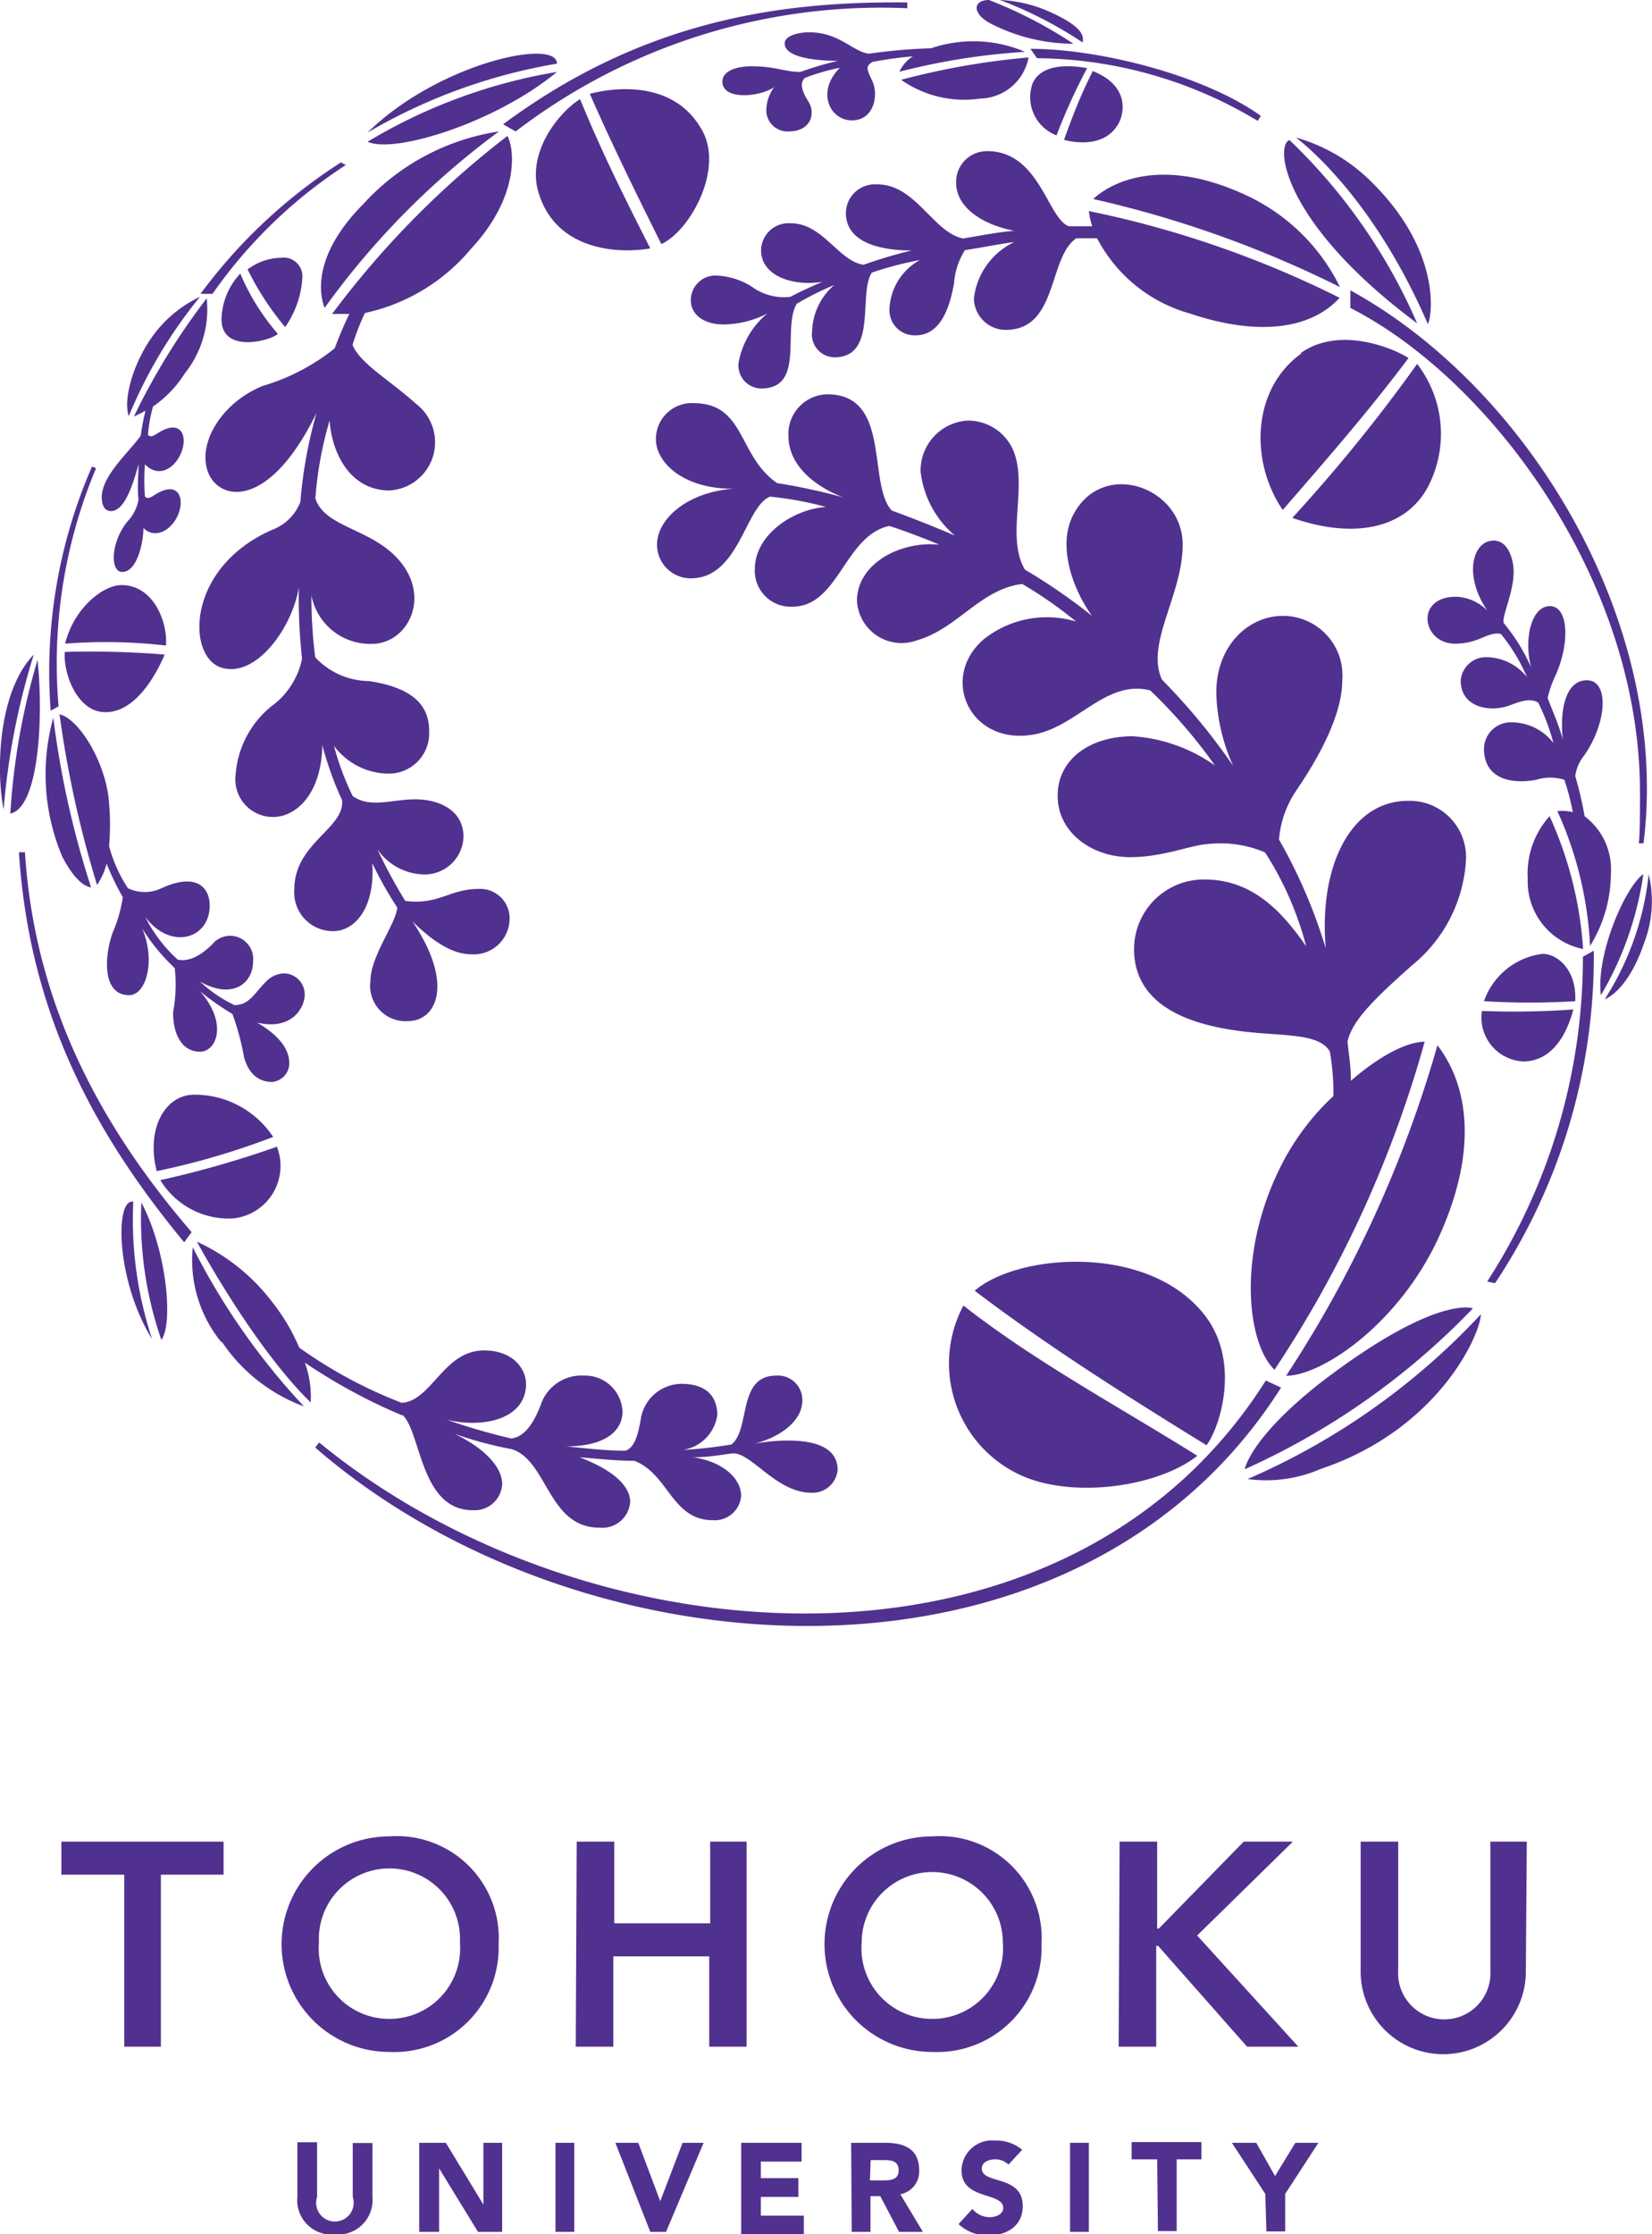 <svg xmlns="http://www.w3.org/2000/svg" width="88" height="118.98" viewBox="0 0 88 118.98"><defs><style>.cls-1{fill:#51318f;}</style></defs><g id="レイヤー_2" data-name="レイヤー 2"><g id="レイヤー_1-2" data-name="レイヤー 1"><path class="cls-1" d="M19.84,117a1.84,1.84,0,0,1-2,2,1.83,1.83,0,0,1-2-2v-2.91h1.05V117a1,1,0,1,0,1.9,0v-2.87h1.05Z"/><path class="cls-1" d="M22.33,114.12h1.42l2,3.29h0v-3.29h1v4.74H25.46l-2.07-3.38h0v3.38H22.33Z"/><path class="cls-1" d="M29.59,114.12h1v4.74h-1Z"/><path class="cls-1" d="M32.78,114.12H34l1.17,3.11h0l1.19-3.11h1.12l-2,4.74h-.84Z"/><path class="cls-1" d="M39.48,114.12H42.7v1H40.53V116h2v1h-2v1h2.29v1H39.48Z"/><path class="cls-1" d="M45.34,114.12h1.83c1,0,1.79.33,1.79,1.44a1.23,1.23,0,0,1-1,1.3l1.2,2H47.89l-1-1.9h-.52v1.9h-1Zm1,2H47c.38,0,.87,0,.87-.53s-.42-.55-.81-.55h-.68Z"/><path class="cls-1" d="M53.72,115.28A1,1,0,0,0,53,115c-.29,0-.7.13-.7.49,0,.86,2.18.31,2.18,2,0,1.06-.85,1.56-1.82,1.56a2.25,2.25,0,0,1-1.6-.6l.74-.81a1.18,1.18,0,0,0,.92.44c.34,0,.72-.16.72-.49,0-.87-2.22-.4-2.22-2A1.62,1.62,0,0,1,53,114a2.14,2.14,0,0,1,1.45.49Z"/><path class="cls-1" d="M57,114.12h1v4.74H57Z"/><path class="cls-1" d="M61.64,115H60.28v-.92H64V115H62.68v3.82h-1Z"/><path class="cls-1" d="M67.4,116.84l-1.78-2.72h1.3l1,1.77L69,114.12h1.23l-1.77,2.72v2h-1Z"/><path class="cls-1" d="M6.62,99.84H3.27V98.08h8.64v1.76H8.57V109H6.62Z"/><path class="cls-1" d="M20.74,97.8a5.43,5.43,0,0,1,5.82,5.73,5.56,5.56,0,0,1-5.82,5.75,5.74,5.74,0,1,1,0-11.48Zm0,9.72a3.76,3.76,0,0,0,3.76-4.06,3.76,3.76,0,1,0-7.51,0A3.75,3.75,0,0,0,20.76,107.52Z"/><path class="cls-1" d="M30.72,98.08h2v4.35h5.11V98.08h1.94V109H37.78v-4.81H32.67V109h-2Z"/><path class="cls-1" d="M49.66,97.8a5.43,5.43,0,0,1,5.82,5.73,5.56,5.56,0,0,1-5.82,5.75,5.74,5.74,0,1,1,0-11.48Zm0,9.72a3.76,3.76,0,0,0,3.76-4.06,3.76,3.76,0,1,0-7.52,0A3.76,3.76,0,0,0,49.68,107.52Z"/><path class="cls-1" d="M59.64,98.08h2v4.63h.09l4.52-4.63h2.62l-5.1,5L69.16,109H66.43l-4.74-5.37h-.1V109h-2Z"/><path class="cls-1" d="M81.28,105a4.4,4.4,0,0,1-8.8,0V98.08h2v6.85a2.46,2.46,0,1,0,4.91,0V98.08h1.94Z"/><path class="cls-1" d="M15.19,17.42a15.31,15.31,0,0,1-2-3.07,3,3,0,0,1,1.76-.62,1,1,0,0,1,1.16,1A5.12,5.12,0,0,1,15.19,17.42Zm-9.28,9.8c.7,0,1.14-1.29,1.47-2.49,0,.48-.08,1.33,0,1.86a2.22,2.22,0,0,1-.6,1.19c-.92,1.17-.9,2.69-.27,2.68.8,0,1.13-1.58,1.13-2.34.62.62,1.52.12,1.86-.74s0-1.76-1.15-1.09c-.24.15-.48.34-.63.15a11.49,11.49,0,0,1,0-1.71c.73.75,1.6.22,1.94-.64s0-1.76-1.16-1.08c-.24.14-.47.34-.62.14a8.41,8.41,0,0,1,.27-1.5,6,6,0,0,0,1.69-1.76,5.46,5.46,0,0,0,1.17-4,36,36,0,0,0-3.88,6.3c.1-.06.33-.15.62-.32a11.87,11.87,0,0,0-.25,1.33c-.66.92-2.08,2.13-2.08,3.29C5.42,26.93,5.59,27.22,5.91,27.22ZM10.35,58.3c-1.57,0-2.58,1.83-2,4.07a39.57,39.57,0,0,0,6.2-1.82A5,5,0,0,0,10.35,58.3Zm.3-42.49a6.54,6.54,0,0,0-2.36,1.88c-1.17,1.49-1.75,3.57-1.43,4.47A25.4,25.4,0,0,1,10.65,15.81ZM2,35.15A36.13,36.13,0,0,0,.55,43.33C2.08,43,2.32,38.21,2,35.15Zm-1.81,8A37.93,37.93,0,0,1,1.8,34.86C-.25,37-.17,41.51.21,43.19Zm4.65,4.07a48.38,48.38,0,0,1-2-9,11.26,11.26,0,0,0,.48,7.41C3.9,46.73,4.42,47.2,4.86,47.26ZM18.42,8.79l-.26-.14a28.15,28.15,0,0,0-7.48,7h.64A25.71,25.71,0,0,1,18.42,8.79ZM8.84,34.38c.1-1.2-.63-3.22-2.37-3.22-1,0-2.55,1.26-3,3.12A27.82,27.82,0,0,1,8.84,34.38ZM11.8,17c0,1.88,2.69,1.12,3,.78a12,12,0,0,1-2-3.21A3.67,3.67,0,0,0,11.8,17ZM5.46,37.92c1.67.15,2.83-1.92,3.31-3.06a48.34,48.34,0,0,0-5.32-.14C3.37,35.92,4.12,37.81,5.46,37.92ZM29.67,3.83A28.69,28.69,0,0,0,19.58,7.55C21,8.2,26.38,6.55,29.67,3.83ZM17.29,16.4A42.43,42.43,0,0,1,26.58,7a12.24,12.24,0,0,0-7.24,3.88C16.67,13.58,17,15.64,17.29,16.4Zm2.29-9.34A29.66,29.66,0,0,1,29.67,3.39C29.67,2,23.32,3.38,19.58,7.06ZM3.12,37.62a26.87,26.87,0,0,1,2-12.69l-.22-.08a27.33,27.33,0,0,0-2.2,13Zm78,18.91c1.58,0,2.35-1.47,2.69-2.77a43.77,43.77,0,0,1-4.87.08A2.34,2.34,0,0,0,81.16,56.53ZM79.22,68.25l.42.09A31.44,31.44,0,0,0,84.9,50.63l-.58.32A31.78,31.78,0,0,1,79.22,68.25ZM66.46,78.77a7.35,7.35,0,0,0,3.9-.54C76.68,76.1,78.88,71,78.88,70A37.13,37.13,0,0,1,66.46,78.77Zm12-9.09s-1.92-.76-8,3.87c-2.58,2-3.88,3.69-4.16,4.7A38.84,38.84,0,0,0,78.46,69.68ZM85.28,53a17.6,17.6,0,0,0,2.26-6.45C86.57,47.23,85,50.85,85.28,53Zm2.54-6.41a15.27,15.27,0,0,1-2.34,6.63c.48-.2,1.4-.94,2.1-3A6.16,6.16,0,0,0,87.82,46.55ZM1.33,45.39l-.32,0c.56,8.87,4.26,15.27,8.8,20.77l.4-.54C5.84,60.55,1.87,54,1.33,45.39ZM7.1,64c-1-.19-.91,4.25,1,7.31A20.27,20.27,0,0,1,7.1,64Zm1.5,7.35c.63-.84.3-4.71-1.07-7.31A19.64,19.64,0,0,0,8.6,71.37Zm58.83,2.17C56.68,90.53,31.19,88.49,17,76.82l-.21.27C31,89.44,57.32,91.13,68.24,73.9Zm-46,1.83c1,.86.94,5.08,3.75,5.08a1.47,1.47,0,0,0,1.57-1.39c0-1-1.11-2-2.54-2.68a20.37,20.37,0,0,0,3.06.82c1.91.62,1.92,4.18,4.67,4.18A1.49,1.49,0,0,0,33.57,80c0-1-1.19-1.82-2.7-2.39,1,.08,2,.19,2.92.19,1.81.68,2,3.16,4.17,3.16a1.41,1.41,0,0,0,1.52-1.29c0-1-1.1-1.87-2.58-2.06.9,0,1.45-.13,2.16-.21,1,0,2.31,2.1,4.17,2.1a1.34,1.34,0,0,0,1.39-1.22c0-2.05-3.6-1.55-4.46-1.39,1.2-.28,2.58-1.11,2.58-2.31a1.3,1.3,0,0,0-1.38-1.32c-2.11,0-1.36,2.86-2.4,3.67a24.24,24.24,0,0,1-2.58.29,2.19,2.19,0,0,0,1.83-1.86c0-.92-.52-1.66-1.9-1.66a2.21,2.21,0,0,0-2.18,1.9c-.13.71-.29,1.48-.81,1.66-1.11,0-2.1-.13-3.16-.23,2.06,0,3-.81,3-1.86a2,2,0,0,0-2.08-1.91,2.28,2.28,0,0,0-2.27,1.54c-.59,1.58-1.24,1.76-1.57,1.81a32.6,32.6,0,0,1-3.44-1c2,.48,4.22-.06,4.22-1.9,0-.83-.71-1.79-2.23-1.79-2.17,0-2.79,2.69-4.39,2.79a24.44,24.44,0,0,1-5.46-2.94,10.5,10.5,0,0,0-1.45-2.44,10.52,10.52,0,0,0-4-3.2s3,5.58,6.06,8.56a5.35,5.35,0,0,0-.31-2.12A29.79,29.79,0,0,0,21.4,75.37Zm-9.61-3.89a9,9,0,0,0,4.37,3.44,36.52,36.52,0,0,1-5.92-8.47A6.9,6.9,0,0,0,11.79,71.48ZM75,42.65c-3,0-4.76,3.4-4.38,7.85a27.94,27.94,0,0,0-2.49-5.79A5.42,5.42,0,0,1,69,42.18c.44-.67,2.5-3.59,2.5-5.94a3.17,3.17,0,0,0-3.16-3.44c-1.92,0-3.68,1.72-3.54,4.36a10.06,10.06,0,0,0,.89,3.63A33.55,33.55,0,0,0,61.9,36.2C61,34.28,63,31.7,63,29c0-3.06-4.26-4.59-5.83-1.58-.85,1.63-.05,3.93,1,5.38a30.46,30.46,0,0,0-3.57-2.46c-1-1.67.08-4.21-.54-6.13a2.62,2.62,0,0,0-2.53-1.81,2.66,2.66,0,0,0-2.49,2.73,5.25,5.25,0,0,0,1.82,3.39c-1-.43-2.44-1-3.36-1.33-1.31-1.44,0-6.19-3.43-6.19A2.11,2.11,0,0,0,42,23.22c0,1.59,1.44,2.7,2.92,3.27a31.61,31.61,0,0,0-3.52-.76c-2.11-1.44-1.68-4.26-4.46-4.26a1.91,1.91,0,0,0-2,1.92c0,1.24,1.45,2.65,4.13,2.64C36.62,26.2,35,27.64,35,29A1.79,1.79,0,0,0,36.8,30.8c2.58,0,2.89-3.83,4.22-4.35A17.86,17.86,0,0,1,44,27c-1.68.1-3.79,1.44-3.79,3.31a1.91,1.91,0,0,0,2,2c2.47,0,2.77-3.78,5.16-4.3.62.19,2,.71,2.67,1C48,28.79,45.65,30,45.65,32a2.38,2.38,0,0,0,3.2,2.1c2.16-.62,3.36-2.72,5.6-3a22.34,22.34,0,0,1,2.87,2,5.41,5.41,0,0,0-4.91.94c-2.34,2-.82,5.53,2.44,5.11,2.44-.29,4-3,6.42-2.38a27.24,27.24,0,0,1,3.45,4,8.59,8.59,0,0,0-4.38-1.56c-2.26,0-4,1.21-4,3.17s1.82,3.26,3.84,3.27c1.85,0,3.23-.66,4.27-.71a6,6,0,0,1,2.94.46,17.31,17.31,0,0,1,2.19,5c-1.28-1.84-2.85-3.56-5.41-3.56a3.71,3.71,0,0,0-3.76,3.7c0,4.17,5.64,4.41,7.66,4.55,1.24.1,2.34.19,2.77.91a13.25,13.25,0,0,1,.19,2.37,13.19,13.19,0,0,0-2.93,4c-2.19,4.56-1.66,9.17-.21,10.58a61,61,0,0,0,8-17.47c-1,0-2.5.83-3.93,2.08,0-.75-.1-1.34-.18-2.08.24-1.1,1.34-2.21,3.45-4.08a7.79,7.79,0,0,0,2.86-5.58A3,3,0,0,0,75,42.65ZM28.71,10.33c.89,2.84,3.91,3.24,5.93,2.9-1.31-2.58-2.58-5.11-3.74-7.95C29.74,6,28,8.18,28.71,10.33ZM40.24,15.4a3.8,3.8,0,0,0-2-.72A1.31,1.31,0,0,0,36.8,16c0,.72.65,1.28,1.75,1.28a5.24,5.24,0,0,0,2.32-.58,4.41,4.41,0,0,0-1.53,2.64,1.23,1.23,0,0,0,1.2,1.35c2.38,0,1.11-3.17,1.9-4.51a15.4,15.4,0,0,1,2-1,3.37,3.37,0,0,0-1.18,2.46,1.22,1.22,0,0,0,1.18,1.39c2.33,0,1.26-3.37,2-4.51A17.72,17.72,0,0,1,49,13.85a3.12,3.12,0,0,0-1.62,2.61,1.34,1.34,0,0,0,1.38,1.4c1.35,0,1.82-1.47,2.06-2.76a3.86,3.86,0,0,1,.58-1.78c.66-.09,1.85-.33,2.63-.43a3.81,3.81,0,0,0-2.15,3,1.7,1.7,0,0,0,1.68,1.68c2.81,0,2.25-3.82,3.77-4.88h1.11a8,8,0,0,0,4.92,4c3.78,1.27,6.52.79,8-.83A54.08,54.08,0,0,0,58,11.24a4.41,4.41,0,0,0,.18.81l-1.25,0c-1.13-.42-1.56-4-4.34-4a1.64,1.64,0,0,0-1.66,1.66c0,1.39,1.48,2.27,3.09,2.58-1,.09-1.83.27-2.72.41-1.6-.32-2.53-2.91-4.6-2.88a1.54,1.54,0,0,0-1.64,1.52c0,1.69,2.09,2,3.5,2A25.46,25.46,0,0,0,46,14.1c-1.35-.2-2.16-2.21-3.88-2.21a1.47,1.47,0,0,0-1.58,1.43c0,1.38,1.69,1.94,3.27,1.69-.81.34-1.37.62-1.71.8A2.94,2.94,0,0,1,40.24,15.4Zm13.8,63c2.73,1.48,7.55.86,9.74-.87-4.2-2.63-8.63-5-12.46-8A6.55,6.55,0,0,0,54,78.38ZM37.33,6.82C35.52,3.75,31.42,5,31.42,5c1.21,2.76,2.51,5.39,3.81,8C36.81,12.26,38.63,8.88,37.33,6.82Zm32,12c-2.63,1.87-2.78,5.73-1,8.34,2.2-2.54,4.5-5.16,6.7-8.09C74.54,18.72,71.49,17.25,69.29,18.8ZM52.21,5.25a2.68,2.68,0,0,0,2.58-2.19A39.84,39.84,0,0,0,48,4.25,5.85,5.85,0,0,0,52.21,5.25ZM76.06,25.94a6.11,6.11,0,0,0-.57-6.56,86,86,0,0,1-6.65,8.2C72,28.69,74.82,28.23,76.06,25.94Zm3,27.38a39.22,39.22,0,0,0,4.85,0C84,51.7,83,50.8,82.17,50.8A3.8,3.8,0,0,0,79.05,53.32Zm3.49-9.86a4.57,4.57,0,0,0-1.17,3.33,3.67,3.67,0,0,0,2.95,3.75A20.24,20.24,0,0,0,82.54,43.46ZM63.92,69.74c-3.1-3.5-9.75-2.94-12-1,3.83,2.91,8,5.55,12.35,8.23C65,76,66.21,72.26,63.92,69.74ZM85.81,46.52a3.53,3.53,0,0,0-1.4-3.05,18.87,18.87,0,0,0-.5-2.14,2.24,2.24,0,0,1,.48-1.1c1.21-1.73,1.35-4,.14-4S83.09,38,83.25,39.38c-.24-.86-.61-1.65-.81-2.21a5.91,5.91,0,0,1,.45-1.26c.74-1.71.66-3.63-.33-3.63s-1.4,1.76-1,3.26a10,10,0,0,0-1.46-2.36c-.1-.38.53-1.62.53-2.72,0-.67-.29-1.67-1.06-1.67-1.14,0-1.62,1.87-.34,3.73a2.47,2.47,0,0,0-1.67-.74c-2.21,0-1.81,2.5-.06,2.5,1.32,0,1.73-.66,2.45-.52a9.66,9.66,0,0,1,1.39,2.3A2.8,2.8,0,0,0,79.18,35a1.35,1.35,0,0,0-1.37,1.24c0,1.45,1.57,1.72,2.63,1.32.64-.25,1.11-.38,1.5-.14a11.44,11.44,0,0,1,.81,2.15,2.83,2.83,0,0,0-2.17-1.1,1.43,1.43,0,0,0-1.53,1.4c0,1.64,1.5,1.9,2.78,1.66a2.49,2.49,0,0,1,1.5,0,12.39,12.39,0,0,1,.45,1.72,2.49,2.49,0,0,0-.82-.05,19.64,19.64,0,0,1,1.74,7.18A7.37,7.37,0,0,0,85.81,46.52ZM71.93,16.4c7.35,3.73,15.43,14.4,15.43,25.78,0,1,0,2.19-.06,2.73h.25C89,33.18,81.44,20.68,71.93,15.46ZM76.7,65.76c2.14-4.79,1.38-8.14-.13-10.09a64,64,0,0,1-8.06,17.6C70.43,73.27,74.6,70.46,76.7,65.76Zm-.64-48.5c.28-.58.64-4.13-3.22-7.78a9.19,9.19,0,0,0-3.79-2.15C69.08,7.39,73,10.17,76.06,17.26ZM55.87.61A7.19,7.19,0,0,0,53.27,0a22.14,22.14,0,0,1,4.4,2.26C57.73,1.94,57.74,1.44,55.87.61ZM27.47,7A32,32,0,0,1,48.33.44V.13C41.77.06,34.37,1,26.8,6.62ZM52.92,1.33a9.71,9.71,0,0,0,4.26,1A23.57,23.57,0,0,0,52.68,0C51.81,0,51.73.77,52.92,1.33ZM46.28,2.86c-.84-.1-1.57-1.14-3.17-1.14-.64,0-1.31.2-1.31.59,0,.8,1.84.93,2.84.93a17.28,17.28,0,0,0-2,.59c-.86,0-1.33-.3-2.6-.3-.73,0-1.56.21-1.56.82,0,1,2,.82,2.76.29a2.12,2.12,0,0,0-.42,1.29A1.13,1.13,0,0,0,42,7c1.24,0,1.44-1,1.07-1.58-.49-.77-.39-1.07-.2-1.27a11.19,11.19,0,0,1,1.87-.54c-1.27,1.26-.55,2.8.64,2.8s1.44-1.37,1.08-2.11-.29-.77,0-1A21.14,21.14,0,0,1,48.63,3a1.92,1.92,0,0,0-.72.82A35.82,35.82,0,0,1,54.6,2.76a7,7,0,0,0-5-.19A30.12,30.12,0,0,0,46.28,2.86ZM16.23,53a1.12,1.12,0,0,0-1.07-1.16,1.38,1.38,0,0,0-1,.45c-.62.62-.89,1.24-1.67,1.24a7.16,7.16,0,0,1-1.84-1.26c1.74,1,2.83.09,2.83-1.06a1.23,1.23,0,0,0-2.19-.9c-.73.7-1.3.9-1.82.8a7.81,7.81,0,0,1-1.73-2.27c1.35,1.79,3.43,1.17,3.43-.61,0-1-.74-1.76-2.56-.93a2.06,2.06,0,0,1-1.8,0,7.82,7.82,0,0,1-1-2.24,13.19,13.19,0,0,0,0-2.29c-.14-2.1-1.58-4.48-2.64-4.73a56.89,56.89,0,0,0,2,9.09A3.75,3.75,0,0,0,5.68,46a14.31,14.31,0,0,0,.86,1.78A7.37,7.37,0,0,1,6,49.67C5.56,50.91,5.42,53,6.88,53c.89,0,1.43-1.79.7-3.54a10.74,10.74,0,0,0,1.73,2.1,8.25,8.25,0,0,1-.09,2.36c0,1.23.51,2.09,1.43,2.09s1.48-1.56,0-3.22A14.15,14.15,0,0,0,12.38,54,13.46,13.46,0,0,1,13,56.31c.32,1.11,1,1.31,1.49,1.31a1,1,0,0,0,.92-1c0-1-1-1.75-1.72-2.16C15.62,54.91,16.23,53.58,16.23,53ZM25.1,13.24c2.58-2.78,2.31-5.3,1.93-6a48.53,48.53,0,0,0-9.34,9.48c.31,0,.62,0,.92,0a19.36,19.36,0,0,0-.78,1.83,11.09,11.09,0,0,1-3.83,2c-2.24.91-3.52,3.12-2.9,4.64s3.27,1.92,5.76-3.2A24.56,24.56,0,0,0,16,26.73a2.58,2.58,0,0,1-1.51,1.49c-4.55,2-4.55,6.69-2.74,7.32s3.79-2,4.17-4.26a29.49,29.49,0,0,0,.17,3.8,4.16,4.16,0,0,1-1.64,2.54,5.17,5.17,0,0,0-1.9,3.65,2,2,0,0,0,2,2.24c1.2,0,2.57-1.19,2.62-3.82a18,18,0,0,0,1.05,2.92c.17,1.49-2.54,2.3-2.54,4.73a2.06,2.06,0,0,0,2.07,2.25c1.14,0,2.24-1.22,2.08-3.62a19.85,19.85,0,0,0,1.33,2.36c-.06.87-1.43,2.58-1.43,3.94a1.88,1.88,0,0,0,2,2.11c1.54,0,2.47-2,.24-5.31.72.71,1.92,1.75,3.1,1.75a1.91,1.91,0,0,0,2.07-1.76,1.57,1.57,0,0,0-1.62-1.72c-1.58,0-2.16.87-3.93.64a25.39,25.39,0,0,1-1.48-2.74,3.09,3.09,0,0,0,2.58,1.33,2.07,2.07,0,0,0,2-2c0-1.43-1.31-2-2.57-2s-2.37.49-3.33-.17a14.43,14.43,0,0,1-1-2.68,3.65,3.65,0,0,0,2.86,1.48,2.15,2.15,0,0,0,2.21-2.27c0-1.26-.73-2.29-3.22-2.66A3.93,3.93,0,0,1,16.79,35a25.22,25.22,0,0,1-.2-3.29,3.18,3.18,0,0,0,3.23,2.58c1.78,0,3.07-2.24,1.64-4.2s-4.14-1.91-4.66-3.55a19.59,19.59,0,0,1,.76-4.15c.1,1.67,1.05,3.73,3.19,3.73a2.57,2.57,0,0,0,1.44-4.59c-1.48-1.33-3-2.16-3.41-3.16a12,12,0,0,1,.66-1.7A10.14,10.14,0,0,0,25.1,13.24ZM58.24,10.6a58.07,58.07,0,0,1,13.14,4.69,10.46,10.46,0,0,0-4.87-4.83C60.9,7.78,58.24,10.6,58.24,10.6Zm-3-7.5A23.08,23.08,0,0,1,67,6.44l.16-.27C64.14,4,58.56,2.6,54.89,2.6ZM55,4.45a2.18,2.18,0,0,0,1.28,2.76,31.45,31.45,0,0,1,1.63-3.58C57.67,3.59,55.57,3.15,55,4.45Zm3.22-.68C57.59,5,57.12,6.21,56.68,7.45c.77.2,2.25.34,2.92-.9C60,5.73,59.94,4.45,58.17,3.77ZM12.41,64.89a2.81,2.81,0,0,0,2.34-3.82,53.13,53.13,0,0,1-6.21,1.78A4.26,4.26,0,0,0,12.41,64.89ZM75.49,17.22a30,30,0,0,0-6.8-9.76C67.89,7.75,68.33,11.89,75.49,17.22Z"/></g></g></svg>